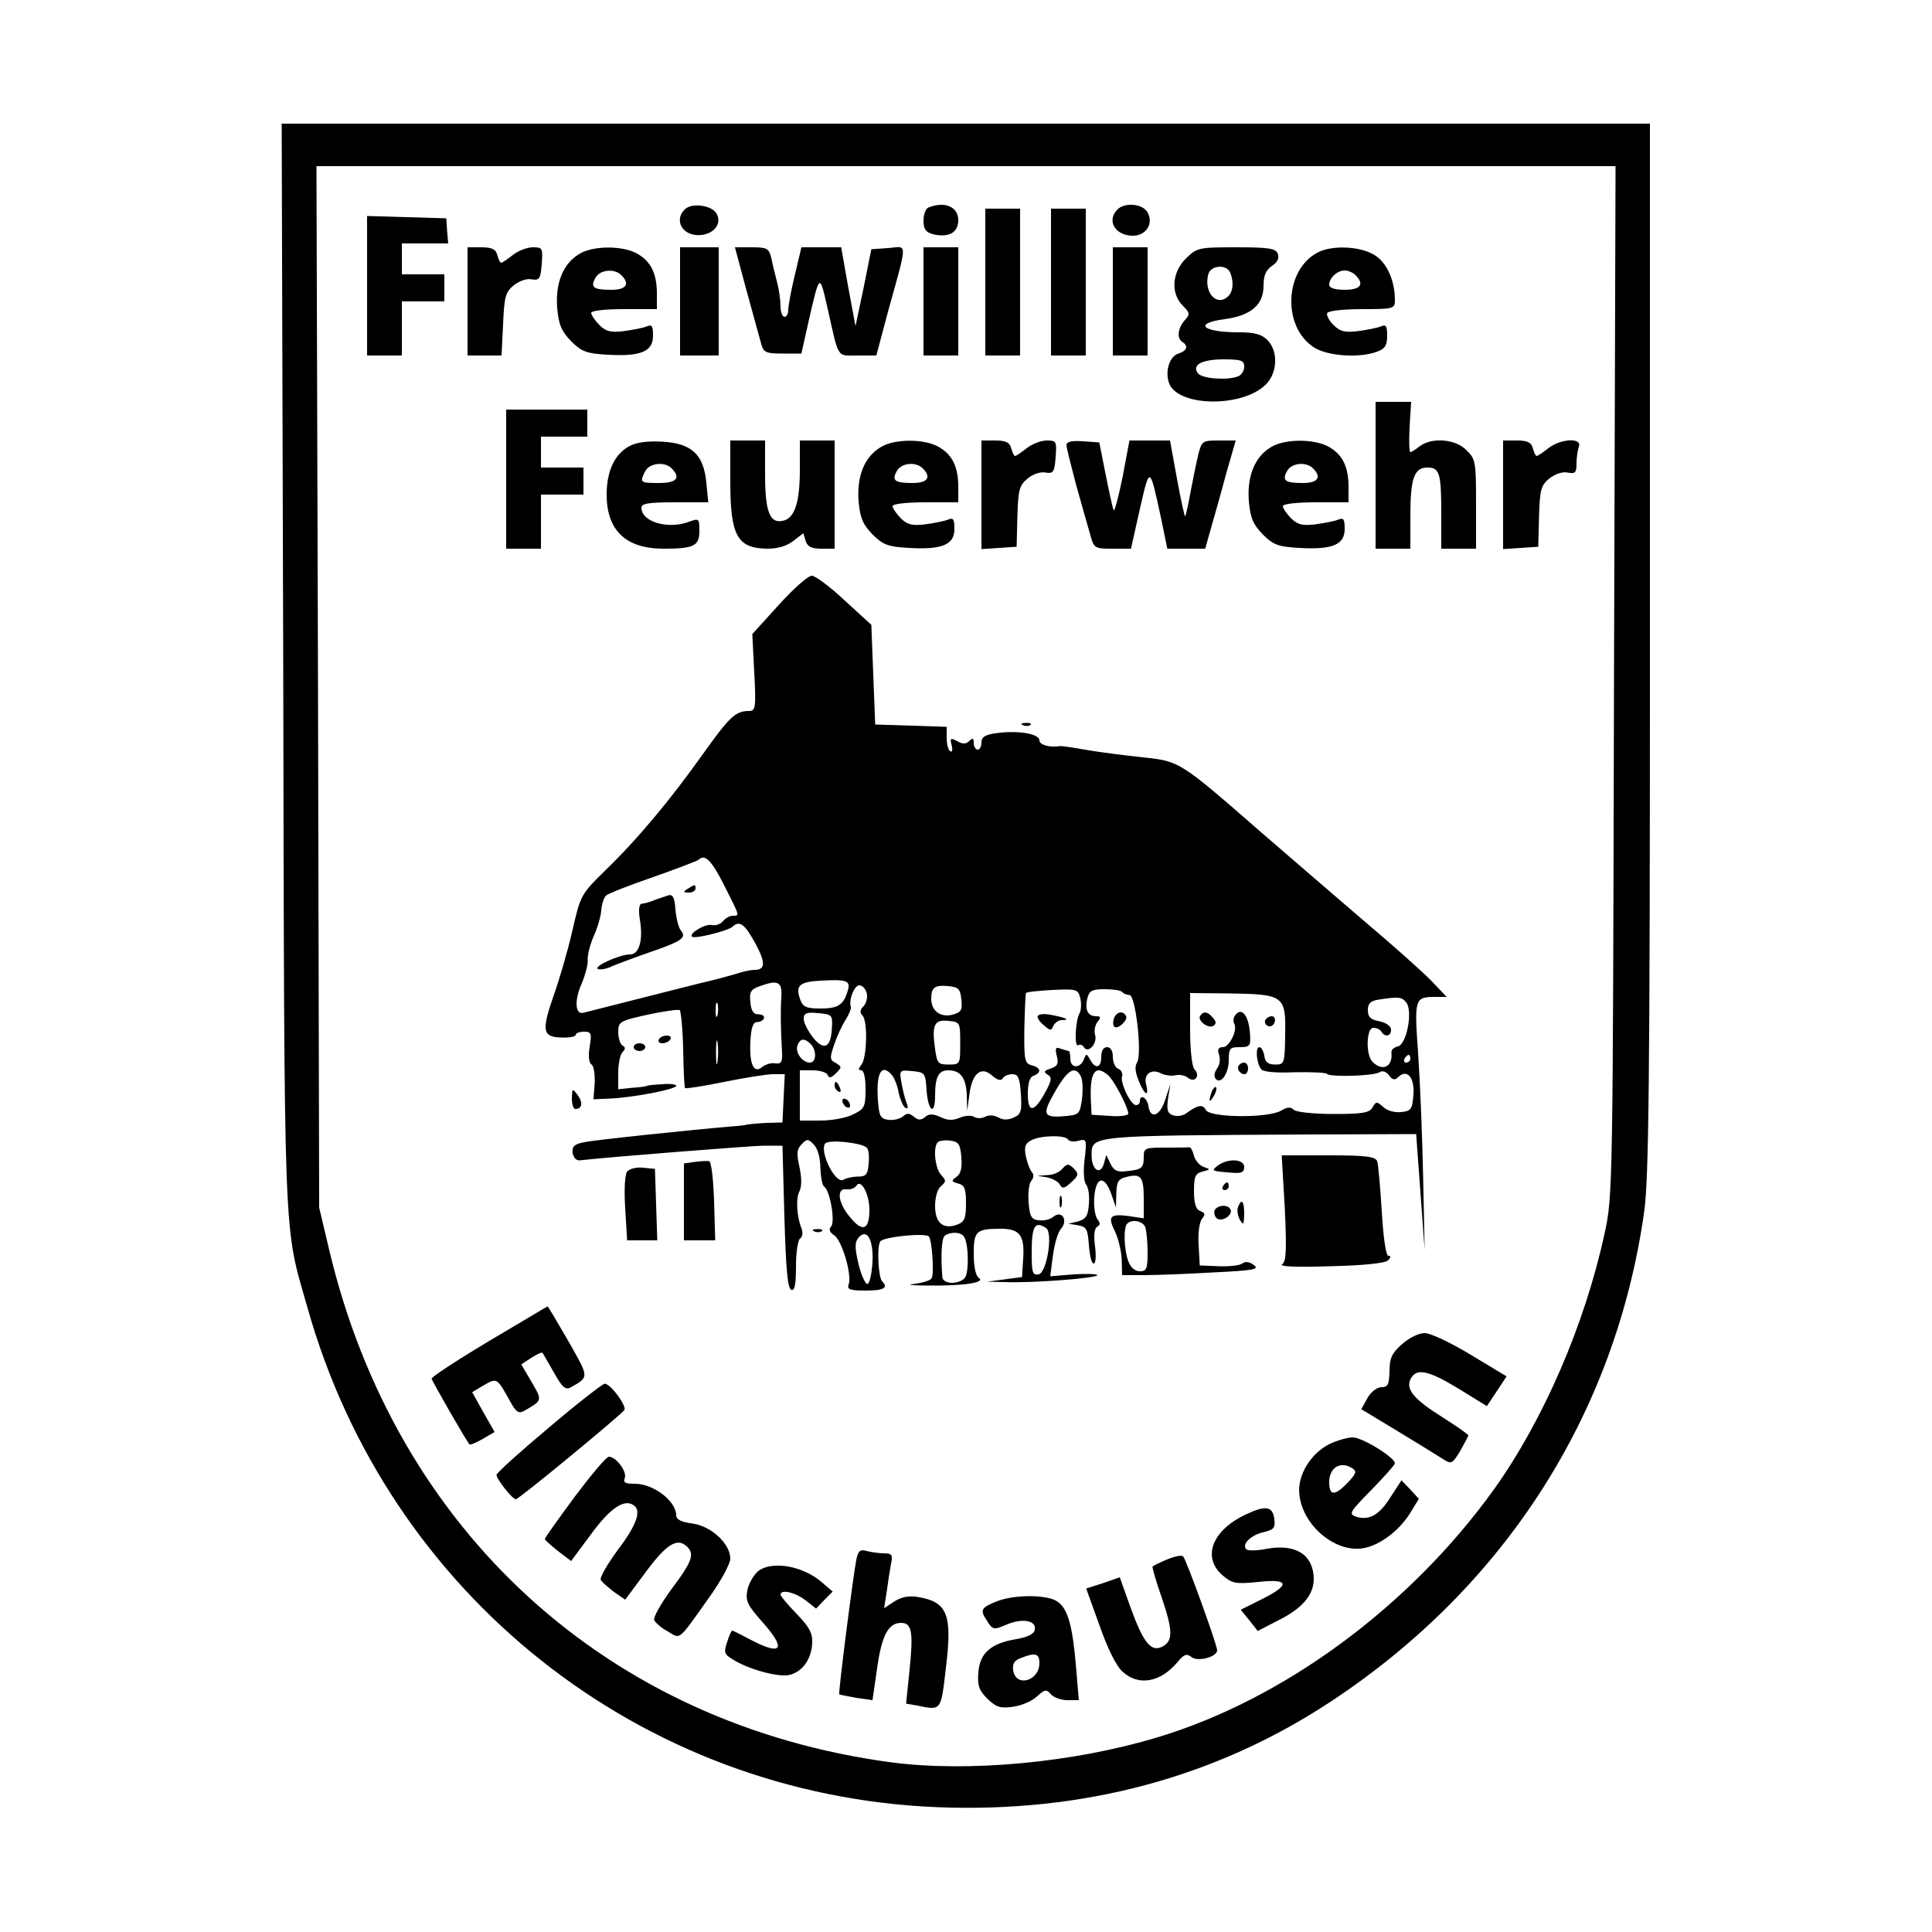 <?xml version="1.0" standalone="no"?>
<!DOCTYPE svg PUBLIC "-//W3C//DTD SVG 20010904//EN"
 "http://www.w3.org/TR/2001/REC-SVG-20010904/DTD/svg10.dtd">
<svg version="1.0" xmlns="http://www.w3.org/2000/svg"
 width="500pt" height="500pt" viewBox="0 0 500 500"
 preserveAspectRatio="xMidYMid meet">
<g transform="translate(0,500) scale(0.1,-0.1)"
fill="#000000" stroke="none">
<path d="M733 3278 c3 -1536 0 -1441 63 -1663 209 -743 863 -1261 1630 -1292
377 -15 721 77 1019 274 450 297 736 744 810 1266 12 85 15 327 15 1460 l0
1357 -1770 0 -1771 0 4 -1402z m3444 -40 c-3 -1325 -3 -1334 -25 -1433 -51
-234 -158 -481 -286 -660 -218 -303 -544 -543 -870 -641 -218 -66 -490 -91
-689 -65 -734 98 -1282 598 -1455 1326 l-26 110 -3 1348 -4 1347 1681 0 1681
0 -4 -1332z"/>
<path d="M1772 4458 c-30 -30 -3 -72 44 -66 34 4 53 31 38 56 -13 21 -64 28
-82 10z"/>
<path d="M2403 4463 c-7 -2 -13 -18 -13 -34 0 -22 6 -30 24 -35 41 -10 66 4
66 36 0 35 -35 50 -77 33z"/>
<path d="M2892 4458 c-29 -29 -6 -68 40 -68 34 0 54 31 38 60 -12 23 -59 27
-78 8z"/>
<path d="M2550 4270 l0 -190 45 0 45 0 0 190 0 190 -45 0 -45 0 0 -190z"/>
<path d="M2720 4270 l0 -190 45 0 45 0 0 190 0 190 -45 0 -45 0 0 -190z"/>
<path d="M950 4260 l0 -180 45 0 45 0 0 70 0 70 55 0 55 0 0 35 0 35 -55 0
-55 0 0 40 0 40 60 0 60 0 -3 33 -2 32 -103 3 -102 3 0 -181z"/>
<path d="M1210 4220 l0 -140 44 0 44 0 4 81 c3 71 6 83 28 101 14 11 34 18 46
15 20 -3 23 1 26 40 3 41 2 43 -23 43 -15 0 -38 -9 -52 -20 -14 -11 -27 -20
-30 -20 -3 0 -7 9 -10 20 -4 15 -14 20 -41 20 l-36 0 0 -140z"/>
<path d="M1498 4342 c-41 -25 -61 -75 -56 -139 4 -44 11 -60 36 -86 27 -27 40
-32 94 -35 86 -5 118 8 118 49 0 26 -3 30 -17 24 -10 -4 -37 -9 -59 -12 -33
-4 -46 -1 -63 16 -11 11 -21 26 -21 31 0 6 35 10 85 10 l85 0 0 40 c0 51 -15
83 -50 103 -37 22 -117 22 -152 -1z m110 -54 c23 -23 13 -38 -26 -38 -46 0
-55 6 -41 31 11 21 49 25 67 7z"/>
<path d="M1760 4220 l0 -140 50 0 50 0 0 140 0 140 -50 0 -50 0 0 -140z"/>
<path d="M1932 4248 c17 -62 34 -124 38 -138 6 -22 12 -25 55 -25 l49 0 19 85
c28 122 28 122 47 40 32 -142 24 -130 79 -130 l49 0 30 113 c52 188 51 169 1
165 l-44 -3 -20 -100 -21 -99 -19 102 -18 102 -52 0 -51 0 -17 -72 c-10 -40
-17 -81 -17 -90 0 -10 -4 -18 -10 -18 -5 0 -10 12 -10 28 0 15 -4 43 -9 62 -5
19 -12 47 -15 63 -6 24 -11 27 -50 27 l-44 0 30 -112z"/>
<path d="M2390 4220 l0 -140 45 0 45 0 0 140 0 140 -45 0 -45 0 0 -140z"/>
<path d="M2880 4220 l0 -140 45 0 45 0 0 140 0 140 -45 0 -45 0 0 -140z"/>
<path d="M3069 4331 c-36 -36 -40 -90 -8 -122 19 -19 19 -22 5 -38 -18 -20
-21 -47 -6 -56 16 -10 12 -23 -10 -30 -23 -7 -35 -44 -25 -75 20 -63 190 -66
251 -5 31 31 32 87 4 115 -15 15 -33 20 -74 20 -94 0 -119 23 -37 34 68 9 101
37 101 86 0 27 6 41 22 52 14 9 19 20 15 31 -5 14 -22 17 -107 17 -99 0 -102
-1 -131 -29z m115 -37 c10 -26 7 -51 -8 -63 -29 -24 -61 14 -49 59 6 24 48 27
57 4z m36 -243 c0 -10 -7 -22 -16 -25 -28 -11 -91 -6 -103 7 -18 22 8 37 66
37 45 0 53 -3 53 -19z"/>
<path d="M3411 4347 c-88 -45 -93 -195 -9 -247 36 -22 118 -27 162 -10 20 7
26 16 26 41 0 26 -3 30 -17 24 -10 -4 -37 -9 -59 -12 -34 -4 -46 -1 -63 16
-12 12 -19 26 -16 31 4 6 44 10 91 10 80 0 84 1 84 23 0 51 -21 98 -53 117
-37 23 -109 26 -146 7z m97 -59 c24 -24 13 -38 -28 -38 -26 0 -40 5 -40 13 0
18 21 37 40 37 9 0 21 -5 28 -12z"/>
<path d="M3560 3770 l0 -190 45 0 45 0 0 86 c0 96 10 124 44 124 32 0 36 -15
36 -121 l0 -89 45 0 45 0 0 115 c0 110 -1 117 -25 140 -28 29 -89 34 -121 10
-10 -8 -21 -15 -24 -15 -3 0 -4 29 -2 65 l4 65 -46 0 -46 0 0 -190z"/>
<path d="M1310 3760 l0 -180 45 0 45 0 0 70 0 70 55 0 55 0 0 35 0 35 -55 0
-55 0 0 40 0 40 60 0 60 0 0 35 0 35 -105 0 -105 0 0 -180z"/>
<path d="M1628 3845 c-38 -21 -58 -65 -58 -125 0 -93 50 -140 147 -140 79 0
93 7 93 46 0 32 -1 33 -26 24 -54 -21 -124 -1 -124 36 0 11 18 14 86 14 l87 0
-5 51 c-7 73 -38 102 -115 106 -39 2 -67 -2 -85 -12z m110 -57 c25 -25 13 -38
-33 -38 -49 0 -50 1 -35 31 12 21 50 25 68 7z"/>
<path d="M1890 3754 c0 -141 18 -173 96 -174 27 0 50 7 67 20 l26 20 6 -20 c5
-15 15 -20 41 -20 l34 0 0 140 0 140 -45 0 -45 0 0 -77 c0 -84 -14 -126 -45
-131 -33 -7 -45 25 -45 120 l0 88 -45 0 -45 0 0 -106z"/>
<path d="M2278 3842 c-41 -25 -61 -75 -56 -139 4 -44 11 -60 36 -86 27 -27 40
-32 94 -35 86 -5 118 8 118 49 0 26 -3 30 -17 24 -10 -4 -37 -9 -59 -12 -33
-4 -46 -1 -63 16 -11 11 -21 26 -21 31 0 6 35 10 85 10 l85 0 0 40 c0 51 -15
83 -50 103 -37 22 -117 22 -152 -1z m110 -54 c23 -23 13 -38 -26 -38 -46 0
-55 6 -41 31 11 21 49 25 67 7z"/>
<path d="M2540 3719 l0 -140 46 3 45 3 2 78 c2 70 5 81 27 99 13 11 34 18 46
15 20 -3 23 1 26 40 3 41 2 43 -23 43 -15 0 -38 -9 -52 -20 -14 -11 -27 -20
-30 -20 -3 0 -7 9 -10 20 -4 15 -14 20 -41 20 l-36 0 0 -141z"/>
<path d="M2760 3848 c0 -7 12 -53 25 -103 14 -49 30 -107 36 -127 10 -37 11
-38 58 -38 l48 0 23 103 c26 113 25 113 55 -25 l16 -78 49 0 49 0 15 53 c8 28
26 91 39 140 l25 87 -44 0 c-42 0 -44 -1 -53 -37 -5 -21 -14 -65 -20 -97 -6
-33 -12 -61 -14 -62 -1 -2 -11 42 -21 97 l-18 99 -52 0 -53 0 -18 -96 c-11
-53 -21 -90 -23 -84 -3 7 -12 49 -21 94 l-16 81 -42 3 c-30 2 -43 -1 -43 -10z"/>
<path d="M3288 3842 c-41 -25 -61 -75 -56 -139 4 -44 11 -60 36 -86 27 -27 40
-32 94 -35 86 -5 118 8 118 49 0 26 -3 30 -17 24 -10 -4 -37 -9 -59 -12 -33
-4 -46 -1 -63 16 -11 11 -21 26 -21 31 0 6 35 10 85 10 l85 0 0 40 c0 51 -15
83 -50 103 -37 22 -117 22 -152 -1z m110 -54 c23 -23 13 -38 -26 -38 -46 0
-55 6 -41 31 11 21 49 25 67 7z"/>
<path d="M3890 3719 l0 -140 46 3 45 3 2 78 c2 70 5 81 27 99 14 11 34 18 47
15 20 -4 23 0 23 24 0 15 3 34 6 43 9 24 -47 21 -79 -4 -14 -11 -27 -20 -30
-20 -3 0 -7 9 -10 20 -4 15 -14 20 -41 20 l-36 0 0 -141z"/>
<path d="M2015 3434 l-68 -75 5 -100 c5 -90 3 -99 -13 -99 -36 0 -51 -15 -121
-113 -84 -118 -168 -219 -254 -302 -60 -59 -62 -62 -83 -155 -12 -52 -34 -127
-48 -166 -32 -92 -29 -108 20 -109 20 -1 37 2 37 7 0 4 10 8 21 8 19 0 21 -4
15 -39 -4 -24 -2 -42 5 -46 6 -4 9 -26 8 -49 l-3 -41 44 2 c61 3 170 24 170
33 0 4 -17 6 -37 4 -21 -1 -38 -3 -38 -4 0 -1 -17 -4 -37 -5 l-38 -4 0 43 c0
23 5 47 11 53 8 8 8 13 0 17 -6 4 -11 20 -11 35 0 27 4 29 76 45 41 9 79 14
83 12 3 -2 8 -48 9 -102 1 -54 3 -99 5 -100 2 -2 47 5 101 16 54 11 111 20
127 20 l30 0 -3 -62 -3 -63 -40 -1 c-22 -1 -44 -3 -50 -4 -5 -2 -23 -4 -40 -5
-105 -9 -355 -35 -383 -41 -26 -5 -32 -11 -30 -28 2 -12 10 -20 18 -19 68 8
436 37 475 38 l50 0 5 -184 c4 -135 8 -185 18 -189 9 -3 12 14 12 62 0 35 5
68 11 71 6 4 7 14 4 24 -13 31 -16 80 -6 98 6 13 6 34 0 63 -8 35 -7 46 6 59
13 14 17 14 31 -1 10 -10 17 -34 17 -60 1 -23 5 -46 10 -49 15 -10 29 -90 18
-103 -7 -8 -4 -15 8 -23 20 -13 47 -104 37 -128 -4 -12 4 -15 44 -15 47 0 60
7 43 24 -10 10 -14 89 -5 103 7 12 116 23 126 13 8 -9 14 -97 7 -108 -3 -6
-24 -12 -46 -15 -22 -2 -4 -4 40 -4 91 -1 147 8 128 20 -8 5 -13 30 -13 62 0
59 6 65 70 65 49 0 62 -17 58 -77 l-3 -48 -45 -6 -45 -6 45 -1 c69 -3 240 10
240 18 0 3 -28 4 -61 2 l-61 -5 7 54 c4 30 13 61 21 69 19 22 2 49 -20 31 -8
-7 -25 -11 -38 -9 -19 2 -23 10 -26 46 -2 24 1 49 7 56 6 7 7 16 2 22 -5 5
-12 23 -16 41 -5 25 -2 34 14 42 24 13 88 14 95 2 3 -5 16 -7 28 -3 20 5 21 3
15 -48 -4 -32 -2 -59 4 -66 6 -7 9 -30 7 -50 -2 -31 -8 -39 -28 -45 l-25 -6
25 -4 c22 -4 25 -10 28 -51 2 -27 7 -48 12 -48 6 0 7 19 4 44 -4 28 -2 46 5
51 9 5 9 10 1 20 -6 8 -10 33 -8 57 4 53 26 58 44 8 l12 -35 1 36 c1 31 5 38
26 43 38 10 45 0 45 -56 l0 -51 -40 6 c-48 6 -54 -1 -34 -41 8 -17 16 -49 17
-72 l1 -40 57 0 c31 0 111 3 179 7 105 5 120 8 105 19 -12 9 -22 10 -30 4 -6
-5 -34 -8 -61 -7 l-49 2 -3 53 c-2 31 2 60 9 68 9 11 8 15 -5 20 -11 4 -16 19
-16 51 0 38 3 46 22 51 21 5 21 6 3 12 -11 4 -22 17 -25 29 -3 12 -8 22 -12
22 -5 -1 -33 -1 -63 -1 -52 0 -55 -1 -55 -24 0 -29 -5 -33 -45 -37 -23 -3 -32
1 -41 19 l-11 23 -6 -22 c-9 -32 -32 -17 -32 21 0 52 -6 51 565 54 l275 1 11
-150 11 -150 -4 190 c-2 105 -8 248 -13 320 -10 141 -9 145 45 145 l29 0 -39
41 c-22 23 -103 95 -180 160 -77 66 -194 167 -260 224 -212 185 -212 185 -307
195 -46 5 -111 13 -145 19 -34 6 -66 11 -70 10 -26 -4 -53 3 -53 15 0 17 -54
26 -109 19 -31 -4 -41 -10 -41 -24 0 -11 -4 -19 -10 -19 -5 0 -10 8 -10 17 0
13 -3 14 -12 5 -8 -8 -17 -8 -31 0 -17 9 -19 8 -14 -11 3 -12 1 -19 -4 -15 -5
3 -9 18 -9 34 l0 29 -92 3 -93 3 -5 129 -5 129 -69 63 c-37 35 -76 64 -85 64
-10 0 -48 -34 -86 -76z m-141 -725 c41 -81 41 -79 22 -79 -7 0 -19 -6 -25 -14
-7 -8 -19 -12 -29 -10 -17 4 -60 -22 -51 -30 6 -7 92 15 104 25 19 18 32 8 59
-41 28 -51 27 -70 -1 -70 -9 0 -30 -4 -47 -10 -17 -5 -60 -17 -96 -25 -53 -13
-133 -34 -300 -76 -22 -6 -24 33 -4 77 9 22 16 49 15 60 -1 12 6 39 15 60 10
22 19 52 20 68 1 15 7 33 12 38 5 5 60 27 122 48 62 22 115 42 118 45 16 16
34 -2 66 -66z m320 -273 c-11 -37 -25 -46 -71 -46 -36 0 -45 4 -52 23 -13 36
-3 46 52 49 69 4 79 0 71 -26z m-172 -16 c-2 -33 -2 -76 2 -145 1 -24 -3 -29
-17 -27 -10 2 -25 -2 -34 -9 -22 -19 -34 6 -31 66 2 37 7 50 18 50 8 0 16 5
17 10 2 6 -5 10 -15 10 -12 0 -18 9 -20 31 -3 27 1 34 25 42 46 17 58 11 55
-28z m221 10 c3 -11 -1 -26 -8 -34 -10 -9 -10 -17 -3 -24 14 -14 12 -110 -3
-128 -8 -10 -8 -14 0 -14 7 0 11 -20 11 -49 0 -46 -3 -51 -32 -65 -17 -9 -55
-16 -85 -16 l-53 0 0 65 0 65 34 0 c19 0 36 -6 38 -12 3 -9 9 -8 21 4 16 16
16 17 0 27 -16 8 -16 13 -4 48 7 21 20 49 29 63 9 14 15 29 14 34 -6 19 9 56
22 56 8 0 16 -9 19 -20z m245 -17 c3 -28 -1 -33 -23 -39 -31 -8 -55 10 -55 41
0 30 9 36 45 33 26 -3 30 -7 33 -35z m308 3 c3 -14 2 -31 -2 -38 -11 -18 -14
-89 -4 -83 5 3 12 1 15 -5 11 -18 36 10 29 32 -3 10 0 25 6 33 10 12 9 15 -3
15 -22 0 -30 17 -23 46 5 20 12 24 45 24 21 0 41 -3 45 -7 4 -5 13 -8 19 -8
16 0 33 -153 20 -174 -7 -11 -5 -26 4 -48 15 -38 28 -44 19 -9 -7 27 15 42 41
27 9 -4 24 -6 34 -4 11 3 25 0 33 -6 18 -15 34 5 17 22 -6 6 -11 49 -11 104
l0 93 103 -1 c139 -2 145 -6 143 -106 -1 -76 -2 -78 -26 -78 -18 0 -26 6 -28
23 -2 12 -8 22 -13 22 -10 0 -8 -38 4 -56 4 -8 35 -11 87 -9 44 1 82 -1 84 -4
6 -9 120 -6 136 4 8 5 17 2 25 -8 8 -12 15 -13 23 -5 23 23 43 0 40 -44 -3
-39 -6 -43 -31 -46 -17 -2 -36 3 -47 13 -17 15 -19 15 -28 -1 -8 -14 -25 -17
-101 -17 -52 0 -97 5 -103 11 -8 8 -17 7 -32 -2 -32 -20 -183 -19 -195 1 -8
16 -21 14 -52 -9 -9 -6 -24 -8 -34 -4 -14 5 -16 14 -12 44 l6 37 -13 -40 c-14
-44 -39 -53 -44 -17 -3 21 -22 32 -22 12 0 -5 -4 -10 -10 -10 -14 0 -42 59
-36 75 2 7 -2 16 -10 19 -8 3 -14 17 -14 31 0 16 -6 25 -15 25 -9 0 -15 -9
-15 -25 0 -29 -15 -33 -29 -7 -9 16 -10 16 -16 0 -10 -24 -35 -23 -35 2 0 11
-2 20 -4 20 -2 0 -12 3 -21 6 -13 5 -15 2 -10 -19 5 -20 2 -26 -15 -32 -18 -6
-20 -9 -9 -16 12 -7 11 -15 -6 -46 -29 -53 -45 -54 -45 -4 0 28 5 44 15 47 21
8 19 21 -5 27 -18 5 -20 13 -19 94 1 48 3 90 4 93 2 3 33 6 69 8 63 3 66 2 72
-22z m843 -10 c18 -21 2 -108 -21 -114 -10 -2 -18 -9 -17 -16 4 -37 -23 -50
-49 -24 -18 18 -16 88 2 88 8 0 18 -4 21 -10 9 -15 25 -12 25 5 0 9 -12 18
-30 22 -23 4 -30 11 -30 29 0 17 7 24 28 27 51 8 60 7 71 -7z m-1782 -33 c-3
-10 -5 -4 -5 12 0 17 2 24 5 18 2 -7 2 -21 0 -30z m296 -32 c-2 -52 -20 -62
-49 -26 -13 17 -24 38 -24 48 0 15 7 18 38 15 35 -3 37 -5 35 -37z m332 -41
c0 -54 0 -55 -30 -55 -27 0 -30 3 -35 40 -9 63 -2 77 34 73 31 -3 31 -4 31
-58z m-628 -47 c-2 -16 -4 -5 -4 22 0 28 2 40 4 28 2 -13 2 -35 0 -50z m241
45 c16 -16 15 -48 -2 -48 -20 0 -39 27 -32 45 7 18 18 19 34 3z m1552 -38 c0
-5 -5 -10 -11 -10 -5 0 -7 5 -4 10 3 6 8 10 11 10 2 0 4 -4 4 -10z m-1341 -43
c6 -8 14 -28 17 -46 4 -17 11 -34 17 -38 7 -4 8 1 3 13 -4 10 -10 34 -13 52
-6 33 -5 33 28 30 33 -3 34 -5 37 -50 4 -55 22 -66 22 -14 0 49 9 66 34 66 32
0 46 -19 48 -64 l1 -41 6 44 c7 54 31 73 59 47 13 -11 22 -14 27 -7 3 6 14 11
25 11 15 0 19 -9 22 -51 3 -45 0 -53 -18 -61 -15 -7 -28 -7 -40 0 -11 6 -25 7
-34 2 -9 -5 -22 -5 -30 0 -7 4 -23 3 -37 -3 -17 -7 -30 -7 -49 2 -20 9 -30 9
-40 0 -11 -9 -18 -8 -29 1 -12 10 -18 10 -29 0 -8 -6 -25 -10 -38 -8 -20 3
-23 10 -26 52 -5 71 10 95 37 63z m489 -4 c4 -10 5 -36 2 -58 -5 -37 -8 -40
-38 -43 -61 -6 -66 2 -36 55 36 65 56 78 72 46z m74 0 c17 -20 48 -81 48 -95
0 -5 -21 -8 -47 -6 l-48 3 -2 40 c-2 51 5 75 21 75 7 0 20 -8 28 -17z m-629
-183 c5 -4 7 -23 5 -41 -2 -29 -7 -34 -28 -34 -14 0 -30 -4 -37 -8 -20 -13
-62 70 -48 93 7 12 94 3 108 -10z m245 -25 c2 -27 -1 -43 -13 -51 -14 -10 -13
-12 5 -17 16 -4 20 -13 20 -51 0 -39 -4 -48 -22 -55 -37 -14 -58 4 -58 48 0
22 6 44 15 51 14 12 14 15 0 30 -15 17 -21 71 -8 84 4 4 19 6 33 4 21 -3 25
-9 28 -43z m-238 -136 c0 -53 -18 -59 -51 -18 -31 37 -35 76 -7 71 9 -1 20 3
24 9 12 20 34 -21 34 -62z m714 -45 c3 -9 6 -38 6 -65 0 -43 -3 -49 -20 -49
-13 0 -24 10 -30 26 -11 29 -13 87 -3 97 12 13 41 7 47 -9z m-257 -2 c19 -12
2 -116 -19 -120 -16 -3 -18 5 -18 56 0 69 8 83 37 64z m-449 -89 c-2 -29 -7
-54 -13 -56 -5 -1 -16 22 -23 51 -10 42 -10 57 -1 68 22 27 40 -3 37 -63z
m237 66 c12 -18 13 -93 2 -106 -5 -7 -20 -13 -33 -13 -13 0 -24 6 -25 13 -5
57 -2 103 6 109 15 11 43 10 50 -3z"/>
<path d="M1780 2700 c-13 -8 -12 -10 3 -10 9 0 17 5 17 10 0 12 -1 12 -20 0z"/>
<path d="M1730 2683 c-8 -3 -22 -7 -30 -10 -19 -8 -27 -10 -40 -12 -6 -1 -8
-17 -4 -41 9 -53 -2 -90 -25 -90 -28 0 -98 -32 -83 -38 8 -2 24 1 35 7 12 5
56 22 97 36 84 29 98 38 82 57 -6 7 -12 32 -14 54 -2 31 -7 40 -18 37z"/>
<path d="M2160 2191 c0 -6 4 -13 10 -16 6 -3 7 1 4 9 -7 18 -14 21 -14 7z"/>
<path d="M2180 2151 c0 -5 5 -13 10 -16 6 -3 10 -2 10 4 0 5 -4 13 -10 16 -5
3 -10 2 -10 -4z"/>
<path d="M2686 2371 c-3 -4 4 -15 15 -24 17 -15 20 -15 25 -2 4 8 13 15 22 15
23 0 11 6 -25 13 -18 4 -34 3 -37 -2z"/>
<path d="M2883 2365 c-3 -9 -3 -19 1 -22 8 -9 37 18 30 28 -8 14 -24 11 -31
-6z"/>
<path d="M3106 2371 c-8 -12 21 -34 34 -26 8 5 8 11 -1 21 -13 16 -25 18 -33
5z"/>
<path d="M3195 2370 c-3 -5 -4 -14 -1 -19 10 -15 -12 -61 -29 -61 -12 0 -15
-6 -10 -20 4 -12 1 -27 -5 -35 -6 -8 -9 -19 -5 -25 12 -20 35 10 35 46 0 31 3
34 28 34 27 0 29 3 27 34 -3 49 -23 73 -40 46z"/>
<path d="M3275 2361 c-6 -11 9 -23 19 -14 9 9 7 23 -3 23 -6 0 -12 -4 -16 -9z"/>
<path d="M3207 2244 c-8 -8 1 -24 14 -24 5 0 9 7 9 15 0 15 -12 20 -23 9z"/>
<path d="M3136 2175 c-9 -26 -7 -32 5 -12 6 10 9 21 6 23 -2 3 -7 -2 -11 -11z"/>
<path d="M2648 3123 c7 -3 16 -2 19 1 4 3 -2 6 -13 5 -11 0 -14 -3 -6 -6z"/>
<path d="M1705 2310 c-3 -5 1 -10 9 -10 8 0 18 5 21 10 3 6 -1 10 -9 10 -8 0
-18 -4 -21 -10z"/>
<path d="M1640 2290 c0 -5 7 -10 15 -10 8 0 15 5 15 10 0 6 -7 10 -15 10 -8 0
-15 -4 -15 -10z"/>
<path d="M1480 2158 c0 -16 4 -28 9 -28 18 0 20 17 6 36 -14 18 -14 18 -15 -8z"/>
<path d="M3325 1874 c5 -109 4 -139 -7 -146 -8 -6 38 -8 125 -5 87 2 142 8
149 15 8 8 8 12 1 12 -6 0 -13 46 -17 115 -4 64 -9 122 -12 130 -5 12 -30 15
-126 15 l-121 0 8 -136z"/>
<path d="M1798 1993 l-28 -4 0 -100 0 -99 40 0 41 0 -3 102 c-2 57 -7 102 -13
103 -5 1 -22 0 -37 -2z"/>
<path d="M3151 1983 c-17 -13 -16 -14 37 -18 25 -2 32 1 32 15 0 21 -43 23
-69 3z"/>
<path d="M2750 1976 c-7 -9 -24 -17 -39 -17 l-26 -2 25 -4 c14 -3 29 -11 33
-19 6 -11 12 -10 29 6 20 18 20 22 7 36 -14 13 -17 13 -29 0z"/>
<path d="M1623 1968 c-6 -8 -8 -46 -5 -95 l5 -83 39 0 39 0 -3 93 -3 92 -31 3
c-17 2 -35 -3 -41 -10z"/>
<path d="M3165 1930 c-3 -5 -1 -10 4 -10 6 0 11 5 11 10 0 6 -2 10 -4 10 -3 0
-8 -4 -11 -10z"/>
<path d="M2742 1890 c0 -14 2 -19 5 -12 2 6 2 18 0 25 -3 6 -5 1 -5 -13z"/>
<path d="M3204 1876 c-3 -8 -1 -23 5 -33 9 -15 10 -13 11 15 0 34 -7 42 -16
18z"/>
<path d="M3144 1869 c-3 -6 -1 -16 4 -21 13 -13 45 8 36 23 -7 12 -31 11 -40
-2z"/>
<path d="M2108 1813 c7 -3 16 -2 19 1 4 3 -2 6 -13 5 -11 0 -14 -3 -6 -6z"/>
<path d="M1265 1529 c-82 -49 -149 -93 -148 -97 2 -8 91 -163 98 -170 2 -2 17
4 34 14 l31 18 -29 51 -29 52 30 18 c35 20 34 20 70 -45 14 -25 21 -29 35 -21
47 27 47 26 19 74 l-27 46 26 17 c14 9 27 15 29 13 1 -2 15 -25 30 -52 22 -39
30 -45 44 -37 47 27 47 24 -7 119 -29 50 -53 91 -54 90 -1 0 -69 -41 -152 -90z"/>
<path d="M3628 1521 c-26 -23 -32 -36 -32 -70 -1 -34 -4 -41 -21 -41 -11 0
-27 -12 -36 -28 l-16 -29 96 -58 c53 -32 106 -65 117 -72 20 -13 23 -11 43 22
11 20 21 38 21 40 0 3 -29 23 -65 46 -77 48 -98 74 -84 101 15 28 45 22 124
-26 l73 -45 26 39 25 38 -93 56 c-51 31 -104 56 -119 56 -15 0 -40 -12 -59
-29z"/>
<path d="M1420 1305 c-74 -62 -135 -117 -135 -122 0 -11 41 -63 50 -63 8 0
272 218 281 231 6 11 -36 68 -51 68 -5 0 -71 -51 -145 -114z"/>
<path d="M3441 1263 c-50 -25 -85 -83 -78 -133 10 -80 93 -148 164 -137 43 7
94 45 123 92 l22 36 -22 24 -23 24 -28 -43 c-29 -47 -56 -62 -90 -51 -19 7
-16 12 40 69 33 34 61 65 61 69 0 15 -84 67 -109 67 -14 0 -41 -8 -60 -17z
m59 -63 c12 -8 10 -14 -14 -39 -32 -33 -46 -32 -46 3 0 38 29 56 60 36z"/>
<path d="M1487 1126 c-42 -57 -77 -106 -77 -109 0 -2 15 -16 34 -31 l34 -26
52 70 c49 67 85 91 109 75 22 -13 10 -50 -40 -116 -28 -38 -48 -73 -44 -78 3
-6 19 -19 34 -31 l29 -20 52 70 c53 72 81 90 105 70 24 -20 18 -39 -36 -111
-28 -38 -49 -75 -46 -82 3 -6 18 -20 35 -29 34 -20 25 -28 106 86 31 43 56 89
56 102 0 39 -49 84 -97 91 -30 4 -43 10 -43 22 -1 37 -59 81 -107 81 -25 0
-31 3 -26 15 6 17 -23 55 -41 55 -7 0 -46 -47 -89 -104z"/>
<path d="M3225 1081 c-88 -41 -115 -111 -61 -158 25 -21 33 -23 93 -17 81 9
83 -8 6 -46 l-52 -26 22 -27 22 -28 52 27 c63 31 93 66 93 108 -1 62 -46 91
-120 78 -31 -6 -53 -6 -56 0 -9 14 15 36 47 43 25 6 30 11 27 33 -4 34 -22 37
-73 13z"/>
<path d="M2216 963 c-9 -48 -47 -345 -44 -348 2 -1 22 -5 44 -9 l42 -6 12 83
c12 85 29 117 62 117 28 0 32 -24 22 -121 l-9 -88 29 -5 c63 -13 61 -14 74 98
17 138 4 170 -72 183 -25 4 -44 0 -62 -12 l-26 -17 7 44 c3 23 8 55 11 71 5
23 2 27 -18 27 -13 0 -33 3 -45 6 -17 5 -22 1 -27 -23z"/>
<path d="M3020 964 c-19 -8 -35 -16 -37 -18 -2 -1 8 -36 22 -76 31 -90 31
-116 4 -131 -30 -16 -50 9 -84 103 l-27 76 -43 -15 -44 -14 35 -97 c21 -60 44
-106 60 -119 41 -37 97 -27 141 25 17 21 24 23 36 14 16 -14 67 0 67 17 0 14
-80 235 -88 243 -4 4 -23 0 -42 -8z"/>
<path d="M1961 933 c-11 -10 -24 -32 -27 -49 -5 -27 0 -38 41 -84 59 -67 49
-85 -26 -47 -28 15 -52 27 -54 27 -2 0 -8 -13 -13 -29 -9 -26 -8 -32 12 -44
39 -26 118 -48 148 -42 35 8 59 42 60 85 1 24 -9 41 -40 73 -23 24 -42 46 -42
50 0 15 38 6 64 -14 l28 -22 21 22 22 22 -28 24 c-49 43 -131 57 -166 28z"/>
<path d="M2583 857 c-44 -17 -48 -23 -29 -51 15 -24 17 -25 52 -10 41 17 77
10 72 -14 -2 -11 -19 -19 -48 -24 -66 -11 -94 -36 -98 -86 -3 -34 2 -47 23
-68 23 -22 33 -26 67 -21 22 3 50 15 62 27 20 18 24 19 36 5 7 -8 26 -15 42
-15 l30 0 -7 83 c-9 109 -21 153 -48 172 -25 18 -107 19 -154 2z m107 -161 c0
-47 -62 -64 -68 -18 -2 16 3 25 20 31 37 15 48 12 48 -13z"/>
</g>
</svg>
